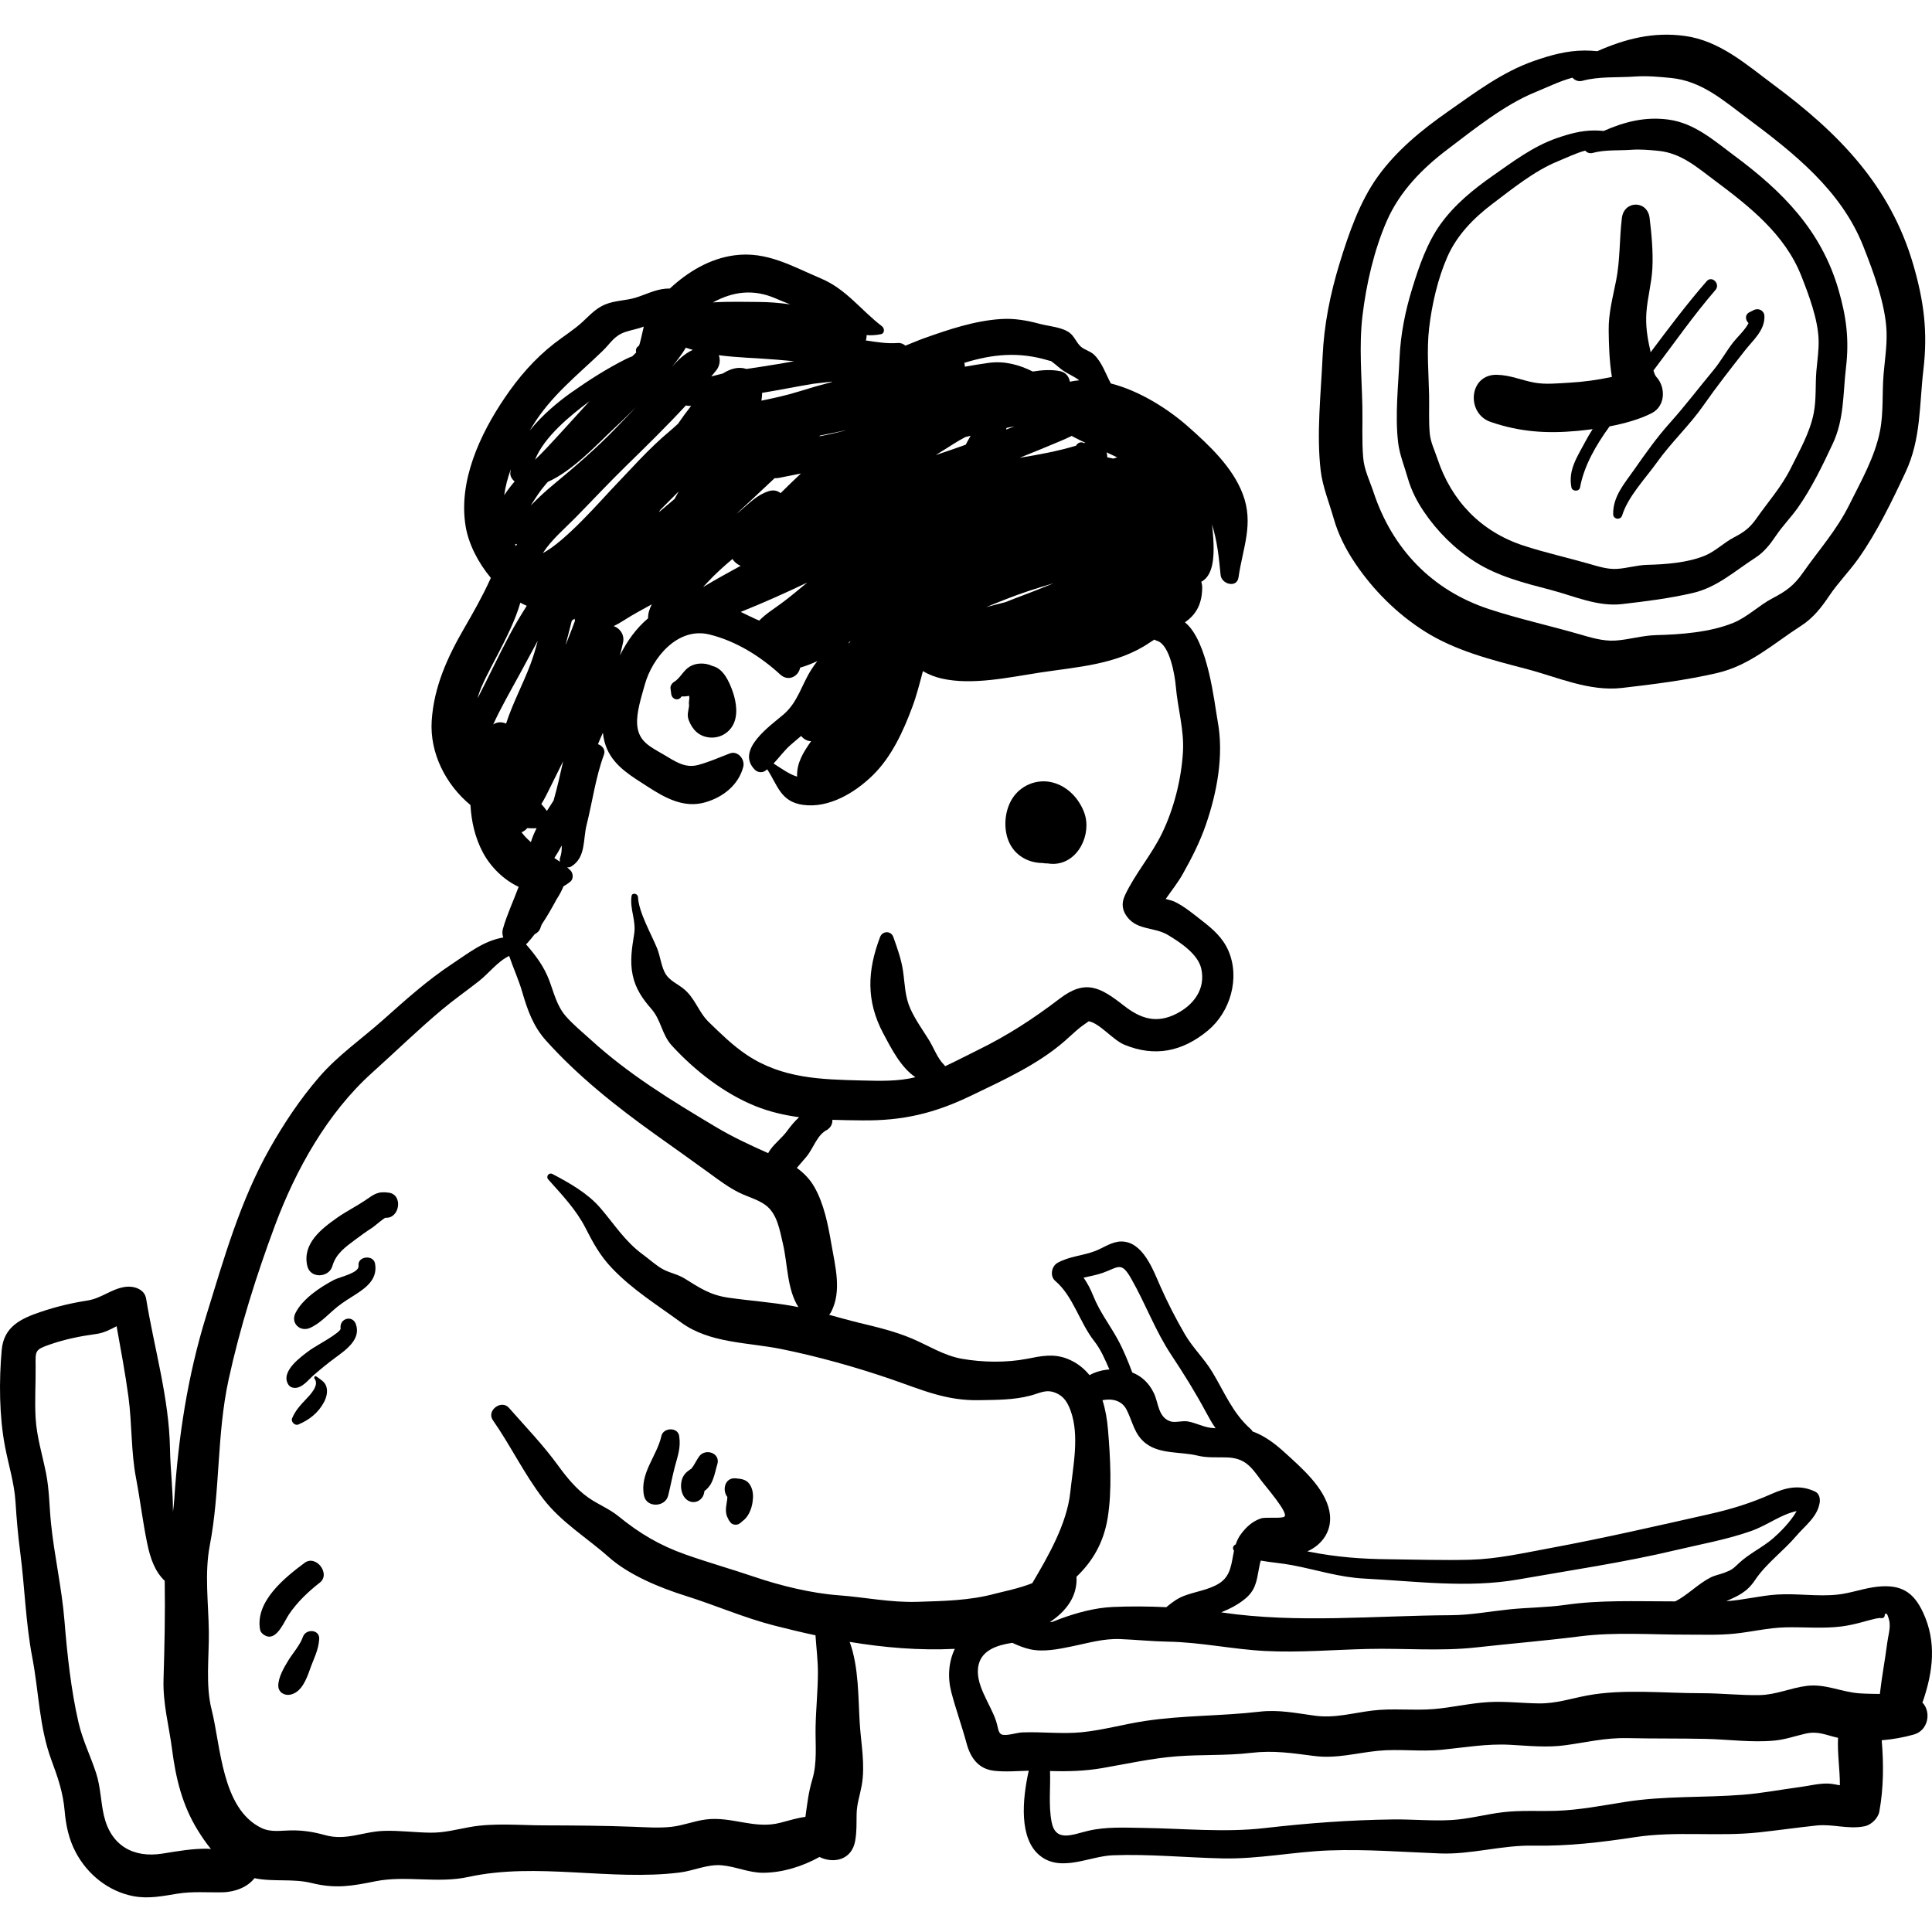 <?xml version="1.0" encoding="UTF-8"?> <!-- Generator: Adobe Illustrator 19.0.0, SVG Export Plug-In . SVG Version: 6.00 Build 0) --> <svg xmlns="http://www.w3.org/2000/svg" xmlns:xlink="http://www.w3.org/1999/xlink" id="Layer_1" x="0px" y="0px" viewBox="0 0 512.001 512.001" style="enable-background:new 0 0 512.001 512.001;" xml:space="preserve"> <g> <g> <path d="M194.168,183.251c-0.896-2.55-2.468-6.104-5.354-6.754c-2.164-1.027-4.923-0.882-6.756,0.689 c-1.133,0.971-2.158,2.798-3.379,3.497c-0.55,0.314-1.082,1.063-0.993,1.732c0.066,0.498,0.131,0.997,0.197,1.495 c0.185,1.412,1.831,1.989,2.701,0.731c0.02-0.03,0.041-0.059,0.061-0.089c0.663,0.04,1.316-0.006,2.014-0.136 c0.012,0.218,0.032,0.438,0.022,0.609c-0.023,0.37-0.067,0.737-0.104,1.106c-0.032,0.312,0.007,0.631,0.044,0.756 c-0.089,1.318-0.677,2.464-0.088,3.993c0.93,2.414,2.578,4.174,5.264,4.536c2.508,0.336,4.987-0.829,6.309-3.023 C195.7,189.745,195.154,186.06,194.168,183.251z"></path> </g> </g> <g> <g> <path d="M509.629,450.757c2.631-7.763,3.651-15.592,0.005-23.431c-2.531-5.437-5.836-7.489-12.068-6.836 c-3.634,0.381-7.065,1.737-10.693,2.111c-5.304,0.548-10.628-0.371-15.939-0.03c-4.51,0.289-8.909,1.469-13.414,1.756 c-0.012,0-0.025,0-0.036,0.001c3.038-1.382,5.441-2.322,7.624-5.597c2.902-4.355,7.513-7.677,10.944-11.707 c2.333-2.738,5.573-5.018,6.182-8.787c0.173-1.07-0.093-2.423-1.199-2.946c-3.977-1.883-7.537-1.166-11.463,0.579 c-5.601,2.49-10.654,4.054-16.669,5.41c-14.051,3.164-27.965,6.367-42.141,8.993c-7.066,1.309-13.969,2.882-21.185,3.076 c-7.159,0.193-14.314-0.062-21.473-0.129c-7.293-0.067-13.948-0.569-21.123-1.994c-0.179-0.036-0.361-0.054-0.541-0.087 c4.067-1.786,6.867-5.728,5.857-10.712c-1.253-6.181-7.349-11.404-11.792-15.463c-2.448-2.236-5.103-4.289-8.226-5.488 c-0.109-0.042-0.215-0.063-0.324-0.101c-0.121-0.241-0.287-0.466-0.508-0.66c-4.795-4.216-6.975-9.832-10.205-15.166 c-2.137-3.526-5.154-6.375-7.231-9.943c-2.406-4.132-4.61-8.429-6.537-12.793c-1.885-4.272-4.604-11.8-10.292-11.806 c-2.552-0.003-4.751,1.698-7.043,2.562c-3.3,1.242-6.714,1.346-9.859,3.084c-1.62,0.894-2.12,3.539-0.62,4.809 c4.719,3.993,6.435,10.985,10.287,15.9c1.827,2.33,2.897,4.934,4.056,7.56c-0.192,0.015-0.385,0.026-0.579,0.047 c-1.635,0.178-3.281,0.674-4.685,1.461c-1.516-1.866-3.455-3.393-5.943-4.36c-3.615-1.405-6.865-0.715-10.55,0.014 c-5.456,1.079-11.899,0.98-17.409-0.005c-4.698-0.84-8.782-3.488-13.116-5.328c-4.585-1.947-9.284-3.044-14.113-4.213 c-2.642-0.639-5.259-1.382-7.884-2.105c0.228-0.249,0.427-0.531,0.589-0.851c2.803-5.56,1.022-11.99,0.006-17.921 c-0.866-5.056-1.952-10.698-4.57-15.208c-1.177-2.03-2.761-3.631-4.583-4.945c0.841-0.994,1.704-1.959,2.558-2.982 c1.863-2.232,2.837-5.933,5.619-7.171c-0.007-0.016-0.014-0.033-0.021-0.049c0.86-0.537,1.34-1.546,1.263-2.542 c2.588,0.092,5.191,0.117,7.805,0.148c10.891,0.131,19.255-1.866,29.027-6.581c8.456-4.079,17.431-8.129,24.591-14.31 c1.34-1.155,2.606-2.397,3.97-3.524c0.86-0.709,2.594-1.845,2.538-1.854c2.85,0.474,6.456,4.97,9.404,6.195 c8.11,3.374,15.457,1.86,22.216-3.759c5.901-4.904,8.527-13.875,5.421-21.092c-1.473-3.424-4.051-5.708-6.95-7.949 c-2.344-1.813-4.688-3.817-7.374-5.106c-0.474-0.228-1.403-0.451-2.312-0.691c1.518-2.188,3.196-4.27,4.513-6.606 c2.345-4.158,4.575-8.547,6.134-13.067c2.956-8.575,4.808-18.419,3.132-27.43c-0.86-4.627-2.503-21.258-8.672-26.212 c2.636-1.881,4.487-4.388,4.569-9.076c0.011-0.623-0.09-1.171-0.236-1.686c3.258-1.68,3.346-6.871,3.233-10.136 c-0.063-1.81-0.198-3.483-0.435-5.076c1.437,4.287,1.883,9.045,2.315,13.42c0.242,2.461,4.328,3.558,4.745,0.643 c1.119-7.836,4.134-14.168,1.124-22.103c-2.698-7.112-8.891-12.914-14.464-17.845c-5.177-4.58-12.763-9.479-20.492-11.448 c-1.388-2.579-2.319-5.562-4.433-7.607c-0.997-0.965-2.542-1.296-3.507-2.142c-1.177-1.033-1.699-2.727-2.977-3.677 c-2.083-1.546-5.483-1.717-7.922-2.37c-3.421-0.913-6.716-1.51-10.277-1.281c-6.981,0.446-13.839,2.767-20.382,5.091 c-1.42,0.505-3.127,1.243-4.947,1.964c-0.534-0.474-1.22-0.764-2.033-0.701c-2.837,0.219-5.644-0.259-8.46-0.679 c0.16-0.45,0.223-0.935,0.205-1.412c1.207,0.085,2.455,0.028,3.784-0.244c1.09-0.224,0.99-1.573,0.277-2.119 c-5.639-4.317-9.441-9.823-16.172-12.657c-7.648-3.22-14.364-7.302-22.976-6.122c-6.54,0.897-12.272,4.362-17.059,8.8 c-0.38,0.01-0.755,0.004-1.142,0.038c-2.782,0.25-5.148,1.505-7.759,2.331c-2.732,0.865-5.645,0.757-8.296,1.876 c-2.409,1.018-3.991,2.79-5.865,4.528c-2.354,2.182-5.1,3.855-7.631,5.836c-5.212,4.077-9.388,8.93-13.09,14.396 c-6.541,9.656-12.334,22.121-10.315,34.073c0.764,4.526,3.228,9.489,6.664,13.599c-0.043,0.099-0.082,0.198-0.127,0.297 c-2.051,4.536-4.505,8.855-6.996,13.159c-4.411,7.62-7.974,15.498-8.544,24.412c-0.545,8.547,3.696,16.897,10.27,22.333 c0.245,4.36,1.202,8.63,3.291,12.56c2.041,3.84,5.515,7.271,9.479,9.112c-1.38,3.728-3.09,7.33-4.176,11.161 c-0.228,0.802-0.153,1.572,0.11,2.26c-5.18,0.883-9.095,4.054-13.467,6.94c-6.717,4.432-12.421,9.591-18.416,14.924 c-5.699,5.071-11.886,9.317-16.913,15.126c-5.035,5.818-9.359,12.313-13.135,19.004c-7.801,13.822-12.129,29.153-16.787,44.223 c-4.943,15.993-7.384,32.032-8.481,48.716c-0.073,1.105-0.2,2.193-0.346,3.278c0.026-5.55-0.684-11.176-0.785-16.719 c-0.247-13.488-4.171-26.52-6.322-39.758c-0.423-2.604-3.348-3.446-5.528-3.138c-3.724,0.526-6.283,3.034-10.004,3.614 c-4.233,0.66-8.31,1.63-12.382,3.006c-5.349,1.807-9.801,3.939-10.357,10.068c-0.741,8.162-0.672,17.549,0.867,25.613 c0.941,4.936,2.476,9.703,2.789,14.745c0.277,4.463,0.659,8.816,1.239,13.254c1.21,9.231,1.443,18.771,3.197,27.883 c1.769,9.184,1.807,18.406,5.093,27.276c1.675,4.52,3.062,8.507,3.481,13.335c0.338,3.895,1.095,7.555,2.943,11.043 c3.114,5.876,8.627,10.328,15.195,11.617c4.056,0.795,7.77-0.003,11.776-0.646c4.066-0.653,7.904-0.277,11.957-0.365 c3.445-0.075,6.69-1.461,8.447-3.737c4.991,1.044,10.108,0.033,15.181,1.291c6.288,1.558,10.639,0.783,16.857-0.471 c8.063-1.626,16.447,0.643,24.669-1.154c18.16-3.967,37.576,1.114,55.942-1.163c3.76-0.465,7.333-2.244,11.131-1.926 c3.765,0.315,7.218,2.014,11.081,1.985c5.113-0.037,10.318-1.669,14.868-4.181c3.68,1.805,8.533,0.874,9.455-4.246 c0.451-2.511,0.338-4.663,0.387-7.169c0.052-2.68,0.867-4.877,1.341-7.505c0.991-5.503-0.177-11.064-0.517-16.568 c-0.416-6.712-0.219-14.808-2.661-21.516c9.187,1.526,18.463,2.306,27.862,1.845c-1.677,3.445-1.942,7.624-0.925,11.493 c1.2,4.56,2.821,9.043,4.056,13.605c1.039,3.84,3.166,6.754,7.309,7.217c2.943,0.329,6.075,0.069,9.147-0.025 c-1.728,7.766-2.602,18.052,2.98,22.524c5.598,4.487,13.105,0.132,19.252-0.106c9.698-0.377,19.482,0.625,29.176,0.826 c9.563,0.199,18.785-1.771,28.302-2.116c9.817-0.356,19.503,0.429,29.29,0.802c8.31,0.317,16.349-2.23,24.688-2.069 c9.124,0.176,18.011-0.873,27.03-2.255c10.92-1.672,21.909-0.073,32.842-1.263c5.07-0.552,10.121-1.275,15.191-1.816 c4.398-0.468,8.323,1.088,12.778,0.197c1.74-0.349,3.566-2.129,3.889-3.89c1.142-6.226,1.16-12.599,0.633-18.898 c2.914-0.242,5.798-0.752,8.518-1.52c3.849-1.087,4.678-5.995,2.25-8.498C509.503,451.024,509.58,450.902,509.629,450.757z M361.547,418.341c13.575,0.688,27.372,2.592,40.868,0.22c13.907-2.444,27.961-4.496,41.704-7.764 c6.621-1.573,13.536-2.788,19.961-5.065c4.386-1.555,7.761-4.351,12.053-5.283c-1.536,2.779-4.513,5.725-6.174,7.169 c-2.886,2.506-6.377,4.049-9.158,6.67c-1.534,1.446-1.786,1.727-3.769,2.484c-1.259,0.481-2.524,0.674-3.753,1.302 c-3.304,1.687-6.033,4.638-9.315,6.315c-0.399-0.002-0.802-0.011-1.201-0.01c-9.307,0.011-18.647-0.401-27.876,0.926 c-5.035,0.724-10,0.686-15.034,1.213c-5.154,0.539-10.167,1.503-15.367,1.53c-20.085,0.105-40.688,2.211-60.595-0.715 c-0.053-0.007-0.108-0.014-0.161-0.021c-0.012-0.017-0.025-0.036-0.036-0.052c2.303-0.928,4.465-2.063,6.275-3.561 c2.733-2.262,3.04-4.584,3.636-7.853c0.173-0.945,0.308-1.681,0.519-2.268c2.717,0.497,5.513,0.674,8.455,1.236 C348.976,416.035,354.998,418.01,361.547,418.341z M289.725,343.42c-0.72-1.789-1.539-3.372-2.564-4.821 c1.72-0.411,3.485-0.703,5.129-1.295c4.19-1.51,4.849-3.076,7.504,1.575c3.765,6.592,6.367,13.791,10.596,20.169 c3.393,5.118,6.343,9.863,9.252,15.267c0.777,1.443,1.579,2.891,2.502,4.188c-0.438-0.027-0.877-0.063-1.321-0.121 c-2.151-0.282-3.959-1.342-6.098-1.697c-1.404-0.232-3.338,0.407-4.569-0.014c-3.262-1.111-3.091-4.776-4.357-7.451 c-1.299-2.742-3.304-4.533-5.735-5.494c-1.121-2.996-2.378-6.063-3.827-8.715C294.047,350.996,291.473,347.765,289.725,343.42z M293.514,402.453c1.242-7.37,0.735-16.298,0.099-23.754c-0.216-2.536-0.659-5.158-1.443-7.635 c2.564-0.495,5.123,0.054,6.385,2.522c1.651,3.223,2,6.508,5.059,8.901c3.776,2.952,9.356,2.181,13.774,3.273 c2.538,0.627,5.069,0.393,7.64,0.469c4.769,0.139,6.439,2.319,9.05,5.917c1.19,1.64,7.511,8.824,6.31,9.771 c-0.757,0.596-4.899,0.052-6.21,0.479c-2.257,0.733-3.962,2.329-5.344,4.2c-0.63,0.851-1.048,1.763-1.356,2.699 c-0.673,0.211-0.981,1.103-0.444,1.648c-0.722,3.306-0.742,6.682-3.973,8.694c-2.842,1.769-6.369,2.138-9.415,3.34 c-1.725,0.68-3.164,1.775-4.558,2.944c-4.761-0.23-9.525-0.255-14.104-0.059c-4.816,0.207-9.584,1.52-14.095,3.173 c-0.701,0.257-1.377,0.528-2.042,0.794c-0.208,0.017-0.417,0.04-0.625,0.052c4.339-2.899,7.348-6.826,7.064-12.025 C289.48,413.843,292.418,408.951,293.514,402.453z M296.088,121.208c-0.351,0.106-0.704,0.209-1.054,0.325 c-0.515-0.136-1.045-0.236-1.581-0.32c0-0.447-0.073-0.898-0.203-1.333C294.204,120.311,295.15,120.751,296.088,121.208z M287.602,117.325c-0.109,0.037-0.216,0.074-0.325,0.11c-0.799-0.51-1.693-0.075-2.124,0.679 c-4.874,1.467-9.792,2.37-14.871,3.191c-0.027,0.004-0.053,0.011-0.08,0.015c3.552-1.422,7.1-2.865,10.613-4.353 c0.959-0.406,2.079-0.882,3.206-1.447c0.161,0.09,0.32,0.189,0.481,0.273C285.522,116.333,286.559,116.837,287.602,117.325z M272.492,156.652c2.02-0.665,4.051-1.289,6.087-1.897c0.019-0.005,0.037-0.01,0.057-0.014c0.176-0.043,0.345-0.098,0.521-0.142 c-2.803,1.111-5.476,2.22-7.897,3.114c-1.603,0.592-3.195,1.218-4.784,1.854c-1.714,0.448-3.431,0.881-5.144,1.332 C265.017,159.398,268.705,157.899,272.492,156.652z M266.626,113.837c0.04-0.147,0.08-0.293,0.115-0.442 c0.689-0.13,1.378-0.283,2.067-0.4C268.078,113.279,267.353,113.555,266.626,113.837z M277.796,95.504 c0.367,0.11,0.586,0.156,0.719,0.169c0.115,0.093,0.254,0.2,0.451,0.343c1.001,0.724,1.836,1.573,2.868,2.257 c1.388,0.92,2.877,1.511,4.176,2.512c-0.839,0.066-1.665,0.194-2.482,0.366c-0.215-1.293-1.056-2.453-2.496-2.764 c-2.322-0.502-4.818-0.336-7.332,0.073c-3.582-1.78-7.421-2.852-11.584-2.307c-2.15,0.281-4.281,0.659-6.417,1.024 c0-0.344-0.058-0.686-0.143-1.019C263.144,93.809,270.054,93.178,277.796,95.504z M250.316,119.142 c1.368-0.818,3.427-2.265,5.541-3.328c0.456-0.109,0.913-0.218,1.369-0.327c-0.501,0.893-0.997,1.737-1.297,2.365 c-2.623,0.947-5.271,1.862-7.949,2.742C248.753,120.101,249.529,119.613,250.316,119.142z M224.976,170.197 c0.152-0.106,0.307-0.209,0.458-0.315c-0.167,0.211-0.34,0.427-0.51,0.642C224.942,170.415,224.96,170.306,224.976,170.197z M220.539,101.125c-0.072,0.048-0.142,0.1-0.215,0.15c-2.866,0.745-5.716,1.568-8.58,2.465c-3.344,1.048-6.625,1.748-9.958,2.439 c0.115-0.71,0.181-1.401,0.183-2.064c4.539-0.75,9.045-1.667,13.584-2.416C217.177,101.492,218.851,101.31,220.539,101.125z M223.997,114.048c-0.02,0.017-0.04,0.036-0.059,0.053c-1.691,0.427-3.384,0.837-5.088,1.192c-0.58,0.121-1.161,0.228-1.743,0.33 c0.072-0.067,0.145-0.134,0.218-0.2C219.557,114.99,221.782,114.522,223.997,114.048z M213.921,154.391 c-2.25,1.853-4.468,3.744-6.809,5.469c-2.103,1.55-4.168,2.819-5.907,4.6c-0.319-0.13-0.639-0.262-0.96-0.408 c-1.341-0.609-2.646-1.259-3.943-1.889C202.268,159.779,208.121,157.153,213.921,154.391z M196.111,135.43 c-0.31,0.261-0.635,0.508-0.956,0.758c3.394-3.143,6.769-6.302,10.135-9.472c0.364,0.025,0.743,0.002,1.137-0.074 c1.947-0.378,3.883-0.768,5.822-1.153c-1.816,1.709-3.619,3.434-5.384,5.202c-0.78-0.648-1.853-0.935-3.118-0.533 C200.524,131.183,198.642,133.329,196.111,135.43z M205.582,79.101c1.263,0.55,2.541,1.06,3.821,1.556 c-2.809-0.397-5.645-0.628-8.502-0.637c-3.352-0.01-7.648-0.15-11.96,0.12c-0.001,0-0.001-0.001-0.003-0.001 C194.17,77.313,199.535,76.468,205.582,79.101z M189.802,98.172c0.955-1.191,1.158-2.768,0.689-4.041 c4.967,0.663,10.024,0.745,15.206,1.173c1.587,0.131,3.16,0.277,4.729,0.419c-1.205,0.209-2.409,0.423-3.613,0.654 c-2.992,0.489-5.986,0.961-8.987,1.404c-2.113-0.711-4.265-0.063-6.266,1.202c-1.025,0.257-2.048,0.526-3.072,0.782 C188.925,99.235,189.373,98.709,189.802,98.172z M187.494,154.326c2.052-2.228,4.301-4.234,6.602-6.177 c0.527,0.785,1.299,1.431,2.176,1.805c-1.505,0.836-3.016,1.667-4.536,2.498c-1.866,1.022-3.649,2.095-5.426,3.138 C186.705,155.169,187.103,154.75,187.494,154.326z M187.928,168.129c7.076,1.713,13.636,5.832,18.832,10.615 c2.208,2.032,4.899,0.421,5.279-1.806c1.551-0.451,3.07-1.038,4.555-1.737c-0.538,0.711-1.067,1.437-1.562,2.213 c-2.631,4.116-3.578,8.654-7.419,11.951c-3.41,2.928-12.806,9.369-7.557,14.636c0.654,0.657,1.831,0.858,2.635,0.339 c0.218-0.141,0.422-0.304,0.628-0.463c2.752,4.182,3.514,8.559,9.414,9.411c6.899,0.997,13.871-3.215,18.621-7.889 c4.939-4.862,8.035-11.635,10.421-18.049c1.155-3.102,1.96-6.308,2.809-9.503c1.554,0.95,3.368,1.603,4.926,1.96 c8.162,1.879,17.979-0.338,26.134-1.577c10.004-1.52,20.458-2.088,29.034-7.938c0.411-0.281,0.825-0.545,1.241-0.799 c0.212,0.135,0.44,0.251,0.701,0.327c3.427,0.998,4.748,9.279,4.989,12.109c0.492,5.766,2.23,11.494,1.892,17.29 c-0.423,7.248-2.376,15.032-5.532,21.563c-2.814,5.822-7.145,10.721-9.85,16.498c-1.016,2.171-0.725,4.092,0.763,5.917 c2.72,3.337,7.109,2.479,10.627,4.58c3.205,1.915,7.959,5.029,8.835,8.915c1.215,5.387-2.004,9.614-6.527,11.932 c-5.3,2.716-9.502,1.38-14.012-2.15c-6.188-4.844-10.122-7.048-16.936-1.852c-7.008,5.344-13.798,9.771-21.791,13.683 c-2.809,1.374-5.683,2.899-8.611,4.251c-0.082-0.115-0.152-0.24-0.254-0.339c-1.807-1.771-2.764-4.59-4.099-6.717 c-1.661-2.646-3.565-5.314-4.851-8.168c-1.472-3.265-1.443-6.524-1.946-9.98c-0.45-3.097-1.518-6.061-2.559-9.003 c-0.625-1.765-2.896-1.711-3.541,0c-3.374,8.939-3.732,16.874,0.872,25.551c2.083,3.925,4.689,9.034,8.516,11.571 c-4.636,1.148-9.473,0.982-14.213,0.866c-10.879-0.268-21.105-0.519-30.471-6.773c-3.682-2.458-6.905-5.619-10.074-8.696 c-2.863-2.782-3.604-6.458-6.9-9.001c-1.457-1.124-3.409-2.014-4.459-3.604c-1.21-1.833-1.489-4.821-2.322-6.886 c-1.511-3.751-4.907-9.586-5.096-13.67c-0.042-0.921-1.567-1.25-1.708-0.231c-0.49,3.539,1.267,6.438,0.695,10.047 c-0.574,3.628-1.176,7.177-0.388,10.895c0.763,3.609,2.581,6.235,4.959,8.962c2.639,3.028,2.703,6.748,5.443,9.737 c6.041,6.584,13.816,12.659,22.118,16.004c3.797,1.53,7.667,2.418,11.589,2.946c-1.248,1.119-2.338,2.49-3.211,3.685 c-1.321,1.808-3.143,3.122-4.443,4.951c-0.211,0.298-0.392,0.595-0.55,0.894c-4.771-2.125-9.448-4.298-13.974-7.002 c-11.683-6.981-22.944-13.843-33.06-23.07c-2.207-2.012-4.649-3.988-6.609-6.24c-2.392-2.75-3.129-6.186-4.391-9.508 c-1.427-3.759-3.659-6.677-6.142-9.526c0.117-0.101,0.236-0.197,0.346-0.319c0.688-0.759,1.326-1.547,1.944-2.348 c0.717-0.349,1.315-0.946,1.544-1.711c0.092-0.308,0.219-0.592,0.331-0.887c1.431-2.135,2.708-4.369,3.93-6.646 c0.703-1.086,1.346-2.216,1.832-3.457c0.62-0.35,1.232-0.756,1.828-1.238c0.886-0.716,0.756-2.271,0-3.007 c-0.283-0.276-0.571-0.538-0.863-0.79c0.401,0.043,0.81-0.032,1.173-0.263c3.833-2.443,2.999-7.003,3.995-10.978 c1.552-6.202,2.385-12.625,4.602-18.632c0.476-1.29-0.461-2.383-1.594-2.761c0.418-1.025,0.855-2.038,1.312-3.035 c0.153,1.502,0.502,2.983,1.145,4.419c2.088,4.662,6.617,7.215,10.731,9.878c4.634,3.001,9.62,5.779,15.276,4.135 c4.682-1.361,8.763-4.549,10.04-9.382c0.519-1.97-1.425-4.386-3.566-3.566c-2.707,1.036-5.655,2.341-8.423,3.066 c-3.551,0.931-6.141-1.028-9.16-2.792c-3.494-2.043-6.581-3.396-6.955-7.798c-0.278-3.28,1.126-7.473,1.996-10.651 C172.827,174.325,179.599,166.113,187.928,168.129z M214.956,196.413c-2.115,3.04-3.827,5.737-3.721,9.398 c-2.017-0.601-3.92-1.995-6.237-3.468c1.493-1.575,2.823-3.425,4.407-4.829c0.964-0.852,1.948-1.656,2.904-2.476 C212.982,195.861,213.943,196.429,214.956,196.413z M138.211,220.566c0.578-0.242,1.107-0.602,1.514-1.103 c0.823,0.051,1.65,0.068,2.484,0.028c-0.623,1.211-1.153,2.438-1.514,3.677C139.803,222.415,138.967,221.565,138.211,220.566z M144.654,128.301c0.179-0.207,0.365-0.407,0.547-0.611c6.364-2.793,13.042-9.918,16.283-12.98 c2.421-2.284,4.803-4.528,7.112-6.835c-1.76,1.838-3.539,3.665-5.322,5.515c-5.2,5.393-10.784,10.208-16.55,14.982 c-2.11,1.746-4.007,3.483-5.908,5.438c-0.051,0.052-0.108,0.103-0.16,0.155C141.881,132.03,143.111,130.078,144.654,128.301z M141.792,121.846c2.386-6.124,9.646-11.934,14.022-15.211c0.127-0.095,0.257-0.195,0.385-0.292 c-3.767,4.125-7.508,8.299-11.37,12.43C143.988,119.672,142.937,120.707,141.792,121.846z M148.434,228.4 c-0.503-0.359-1.01-0.696-1.52-1.025c0.712-1.071,1.358-2.186,1.952-3.328c0.019,1.096-0.035,2.177-0.422,3.221 C148.296,227.663,148.316,228.049,148.434,228.4z M146.701,212.153c-0.565,0.899-1.168,1.819-1.771,2.753 c-0.461-0.649-0.949-1.262-1.472-1.822c0.972-1.556,1.744-3.223,2.569-4.863c1.083-2.152,2.139-4.328,3.216-6.491 C148.481,205.141,147.694,208.685,146.701,212.153z M149.917,170.839c0.558-2.113,1.079-4.236,1.615-6.356 c0.241-0.172,0.482-0.348,0.721-0.524c0.025,0.197,0.066,0.386,0.121,0.573c-0.526,1.417-1.04,2.82-1.587,4.143 c-0.267,0.648-0.508,1.32-0.763,1.979C149.988,170.716,149.951,170.777,149.917,170.839z M162.629,165.924 c0.85-0.4,1.696-0.882,2.553-1.431c2.453-1.572,5.007-2.952,7.555-4.34c-0.636,1.22-1.019,2.466-0.992,3.707 c-3.128,2.627-5.608,6.078-7.456,9.845c0.301-1.145,0.584-2.299,0.832-3.469C165.551,168.225,164.278,166.462,162.629,165.924z M174.599,135.757c0.134-0.218,0.268-0.435,0.403-0.653c1.565-1.592,3.197-3.21,4.852-4.863c-0.369,0.668-0.732,1.335-1.091,1.995 C177.371,133.403,175.983,134.578,174.599,135.757z M181.756,92.145c0.611,0.21,1.222,0.407,1.834,0.584 c-2.132,0.962-3.93,2.664-5.521,4.486C179.385,95.603,180.693,93.928,181.756,92.145z M181.768,107.441 c0.349,0.096,0.73,0.153,1.168,0.124c0.078-0.005,0.156-0.02,0.235-0.026c-1.212,1.56-2.386,3.142-3.49,4.761 c-0.729,0.674-1.457,1.336-2.197,1.953c-5.656,4.719-10.541,10.355-15.641,15.651c-2.219,2.304-12.007,13.603-17.988,16.679 c2.309-3.583,5.662-6.364,8.736-9.493c4.476-4.558,8.826-9.225,13.398-13.688C171.303,118.212,176.685,112.939,181.768,107.441z M141.036,113.03c5.046-8.234,11.878-13.474,18.678-20.041c2.108-2.036,3.015-3.994,5.973-5.003c1.626-0.555,3.3-0.794,4.92-1.438 c-0.498,2.113-1.077,4.976-1.332,5.122c-0.701,0.401-0.868,1.119-0.67,1.74c-0.353,0.343-0.71,0.681-1.059,1.027 c-0.526,0.189-1.07,0.412-1.67,0.712c-4.987,2.5-9.719,5.528-14.281,8.727c-3.593,2.521-7.894,6.088-11.194,10.209 C140.613,113.73,140.824,113.375,141.036,113.03z M137.033,144.134c-0.103,0.184-0.183,0.383-0.281,0.57 c-0.1-0.14-0.189-0.284-0.286-0.425C136.653,144.238,136.842,144.19,137.033,144.134z M135.382,124.325 c-0.052,0.325-0.114,0.651-0.142,0.978c-0.078,0.894,0.463,1.742,1.143,2.283c-1.006,1.186-1.948,2.412-2.757,3.655 C133.933,128.915,134.555,126.592,135.382,124.325z M126.576,185.051c0.064-0.239,0.121-0.48,0.189-0.716 c1.584-5.493,8.569-15.657,11.132-24.615c0.558,0.304,1.126,0.574,1.698,0.824c-0.005,0.012-0.012,0.023-0.019,0.036 c-1.586,2.503-3.108,5.023-4.529,7.691C132.143,173.721,129.461,179.469,126.576,185.051z M134.115,191.761 c-1.13-0.503-2.43-0.48-3.409,0.242c0.485-1.048,0.966-2.096,1.489-3.119c2.425-4.742,5.102-9.343,7.596-14.049 c0.894-1.687,1.793-3.357,2.711-5.014c-0.549,2.096-1.158,4.176-1.921,6.21C138.577,181.369,135.875,186.343,134.115,191.761z M55.079,489.938c-4.088-0.073-7.988,0.641-12.001,1.283c-7.727,1.236-13.697-2.096-15.54-10.078 c-0.87-3.765-0.853-7.508-2.063-11.241c-1.455-4.49-3.556-8.658-4.635-13.284c-2.017-8.654-3.041-18.287-3.756-27.117 c-0.701-8.664-2.701-17.231-3.575-25.889c-0.449-4.464-0.433-8.809-1.312-13.228c-0.975-4.898-2.471-9.605-2.761-14.623 c-0.265-4.576,0.057-9.221,0.006-13.806c-0.043-3.995-0.202-4.263,3.763-5.645c4.095-1.427,8.069-2.214,12.333-2.797 c2.02-0.276,3.698-1.182,5.367-2.053c1.101,6.237,2.297,12.455,3.139,18.741c0.956,7.138,0.66,14.474,2.007,21.528 c1.105,5.784,1.786,11.667,2.985,17.408c0.776,3.716,1.948,7.254,4.615,9.795c0.142,8.693-0.053,17.417-0.313,26.105 c-0.197,6.55,1.459,12.301,2.284,18.727c0.971,7.556,2.706,14.633,6.733,21.184c1.075,1.749,2.246,3.467,3.549,5.066 C55.533,489.972,55.239,489.941,55.079,489.938z M243.141,424.502c-7.16,0.23-13.865-1.215-20.964-1.739 c-7.145-0.528-15.338-2.534-22.11-4.831c-6.092-2.067-12.343-3.832-18.387-5.965c-6.925-2.445-12.195-5.604-17.775-10.14 c-2.482-2.019-5.451-3.15-8.043-4.983c-3.14-2.219-5.678-5.323-7.926-8.414c-4.041-5.558-8.555-10.212-13.072-15.348 c-2.005-2.28-6.017,0.746-4.25,3.279c4.716,6.758,8.314,14.307,13.34,20.839c4.845,6.294,11.544,10.26,17.378,15.453 c5.326,4.741,13.529,8.118,20.296,10.239c7.906,2.48,15.424,5.801,23.458,7.87c3.665,0.944,7.341,1.822,11.027,2.613 c0.23,3.373,0.66,6.736,0.641,10.13c-0.027,4.719-0.522,9.426-0.613,14.143c-0.092,4.715,0.49,9.415-0.884,13.985 c-1.04,3.458-1.336,6.524-1.813,9.86c-2.059,0.259-4.199,0.912-6.656,1.56c-6.827,1.801-12.849-1.751-19.721-0.873 c-3.123,0.398-5.993,1.599-9.127,1.948c-3.295,0.366-6.711,0.116-10.011-0.011c-7.972-0.306-15.922-0.353-23.899-0.375 c-6.465-0.019-13.263-0.698-19.651,0.471c-3.525,0.644-6.636,1.497-10.247,1.467c-4.096-0.035-8.209-0.607-12.304-0.481 c-5.688,0.176-10.035,2.693-15.697,1.124c-3.056-0.847-5.813-1.291-9.014-1.252c-2.675,0.033-5.327,0.58-7.855-0.648 c-10.544-5.122-10.741-21.772-13.185-31.364c-1.641-6.443-0.649-14.043-0.733-20.657c-0.095-7.462-1.168-15.469,0.244-22.808 c2.787-14.487,1.829-29.375,4.98-43.916c2.978-13.743,7.388-27.734,12.297-40.91c5.507-14.778,13.912-29.848,25.744-40.476 c6.161-5.534,12.171-11.403,18.512-16.715c3.163-2.649,6.523-5.002,9.764-7.542c2.68-2.101,4.956-5.212,8.051-6.703 c1.061,3.155,2.484,6.219,3.431,9.461c1.425,4.878,2.91,9.161,6.359,12.998c8.511,9.467,18.581,17.441,28.898,24.824 c4.862,3.479,9.75,6.919,14.581,10.443c2.507,1.828,4.914,3.636,7.703,5.014c2.224,1.1,4.94,1.798,6.947,3.273 c3.117,2.289,3.769,6.623,4.616,10.211c1.284,5.436,1.074,12.094,4.122,16.858c-0.49-0.1-0.98-0.203-1.472-0.292 c-5.64-1.018-11.387-1.404-17.06-2.216c-4.905-0.703-7.603-2.59-11.619-5.077c-1.827-1.133-3.748-1.432-5.583-2.371 c-1.761-0.902-3.786-2.743-5.395-3.921c-4.918-3.597-7.565-8.011-11.437-12.494c-3.317-3.838-8.195-6.596-12.625-8.92 c-0.933-0.49-1.811,0.659-1.112,1.442c3.582,4.01,7.41,8.022,9.865,12.844c2.059,4.042,3.912,7.424,7.077,10.726 c5.524,5.763,11.92,9.68,18.265,14.33c7.558,5.541,17.669,5.257,26.489,7.034c9.599,1.933,19.943,4.83,29.194,8.015 c8.122,2.797,14.494,5.724,23.295,5.551c4.623-0.092,9.201-0.028,13.693-1.237c2.497-0.672,4.068-1.725,6.574-0.71 c2.211,0.897,3.207,2.591,3.996,4.768c2.386,6.576,0.621,14.776-0.098,21.557c-0.884,8.344-5.821,16.931-10.074,24.111 c-3.421,1.395-7.981,2.287-9.79,2.778C256.965,424.182,250.147,424.277,243.141,424.502z M484.281,472.659 c-2.437-0.031-4.842,0.607-7.241,0.925c-5.054,0.668-10.126,1.654-15.202,2.049c-10.425,0.811-20.682,0.25-31.065,1.884 c-5.989,0.942-12.226,2.168-18.289,2.366c-4.762,0.155-9.469-0.186-14.223,0.38c-4.534,0.541-8.999,1.798-13.561,2.066 c-5.165,0.303-10.361-0.221-15.531-0.156c-11.596,0.145-22.633,0.986-34.115,2.299c-10.57,1.21-21.497,0.091-32.103-0.053 c-4.882-0.066-9.75-0.355-14.537,0.756c-4.169,0.967-8.704,3.202-9.745-2.418c-0.823-4.439-0.242-8.95-0.402-13.422 c4.628,0.147,9.194,0.026,13.792-0.763c6.621-1.137,13.149-2.623,19.868-3.134c6.542-0.497,13.108-0.142,19.634-0.913 c5.944-0.703,10.819,0.072,16.699,0.826c5.943,0.763,11.093-0.788,16.939-1.37c5.592-0.558,11.221,0.286,16.83-0.27 c6.127-0.606,12.01-1.664,18.198-1.323c4.886,0.267,9.738,0.787,14.614,0.117c5.711-0.783,10.592-2.015,16.45-1.883 c6.915,0.156,13.834,0.051,20.748,0.202c6.067,0.131,12.157,1.023,18.221,0.446c2.891-0.275,5.416-1.196,8.21-1.833 c3.391-0.774,5.43,0.408,8.635,1.102c-0.209,4.189,0.5,8.395,0.486,12.585C486.485,472.923,485.377,472.673,484.281,472.659z M500.127,435.442c-0.576,4.511-1.438,8.972-1.946,13.478c-1.746-0.03-3.514-0.041-5.349-0.163 c-4.815-0.32-9.079-2.592-14.008-1.981c-4.317,0.534-8.095,2.364-12.524,2.445c-5.124,0.095-10.24-0.511-15.367-0.5 c-9.76,0.021-20.658-1.199-30.271,0.597c-4.45,0.831-8.262,2.16-12.86,2.106c-4.408-0.051-8.81-0.594-13.221-0.354 c-4.926,0.27-9.748,1.45-14.658,1.855c-5.401,0.446-10.825-0.267-16.214,0.392c-5.253,0.644-9.952,2.08-15.299,1.356 c-5.002-0.678-9.56-1.647-14.631-1.056c-10.095,1.176-20.256,0.941-30.325,2.46c-5.615,0.847-11.185,2.435-16.83,2.991 c-5.242,0.516-10.518-0.177-15.768,0.041c-1.361,0.057-4.25,1.03-5.413,0.537c-0.964-0.411-0.9-1.808-1.495-3.608 c-1.529-4.62-5.805-9.875-4.6-14.883c0.909-3.781,4.729-5.165,8.923-5.787c1.515,0.704,3.056,1.342,4.679,1.704 c3.577,0.799,7.567-0.037,11.091-0.756c4.361-0.889,8.345-2.121,12.851-1.942c4.218,0.167,8.39,0.613,12.616,0.683 c8.706,0.145,17.128,2.035,25.791,2.475c9.071,0.463,18.139-0.333,27.205-0.544c9.51-0.223,19.243,0.651,28.701-0.403 c9.203-1.025,18.374-1.775,27.561-2.944c9.216-1.173,18.905-0.424,28.193-0.444c4.218-0.009,8.473,0.174,12.673-0.255 c4.512-0.461,8.908-1.555,13.458-1.674c4.983-0.13,9.958,0.388,14.923-0.241c1.905-0.241,3.714-0.673,5.563-1.163 c0.834-0.22,1.657-0.474,2.497-0.67c0.667-0.192,1.343-0.329,2.032-0.412c0.985,0.205,1.446-0.151,1.387-1.069 c0.254,0.005,0.395-0.028,0.472-0.08c0.009,0.007,0.012,0.014,0.022,0.022c0.302,0.291,0.693,1.755,0.751,2.178 C500.994,431.669,500.371,433.525,500.127,435.442z"></path> </g> </g> <g> <g> <path d="M507.05,70.177c-6.108-21.024-19.811-34.923-36.99-47.682c-7.294-5.417-14.289-11.722-23.643-12.983 c-8.397-1.133-15.798,0.828-23.114,4.052c-1.117-0.108-2.241-0.177-3.369-0.172c-4.714,0.019-9.002,1.215-13.42,2.758 c-8.423,2.943-15.511,8.319-22.776,13.401c-6.987,4.888-13.687,10.356-18.683,17.342c-4.767,6.669-7.629,15.025-10.02,22.798 c-2.508,8.16-4.153,16.317-4.534,24.856c-0.437,9.78-1.657,20.468-0.5,30.202c0.505,4.23,2.271,8.542,3.438,12.646 c1.213,4.265,3.233,8.239,5.713,11.909c4.793,7.093,10.976,13.263,18.197,17.883c8.23,5.268,17.797,7.641,27.138,10.085 c8.289,2.169,16.631,6.049,25.392,5.038c8.471-0.978,16.803-2.021,25.139-3.942c8.731-2.011,14.923-7.785,22.314-12.539 c3.158-2.032,5.332-4.798,7.408-7.891c2.37-3.528,5.327-6.487,7.777-9.947c4.871-6.872,8.943-15.291,12.507-22.925 c4.094-8.767,3.597-17.713,4.7-27.076C510.909,87.934,509.863,79.863,507.05,70.177z M499.177,99.115 c-0.433,5.028,0.02,10.122-0.955,15.092c-1.359,6.92-5.023,13.293-8.141,19.567c-3.385,6.809-8.006,11.89-12.302,18.019 c-2.397,3.42-4.471,4.888-8.04,6.751c-3.581,1.87-6.632,4.972-10.365,6.505c-6.124,2.515-13.938,3.103-20.466,3.264 c-3.707,0.092-7.192,1.211-10.84,1.443c-3.337,0.213-6.675-0.865-9.84-1.772c-7.817-2.244-15.845-4.017-23.567-6.548 c-15.231-4.993-25.7-16.031-30.665-31.012c-1.023-3.086-2.443-5.808-2.73-9.075c-0.391-4.448-0.134-9.059-0.225-13.526 c-0.161-7.999-0.916-16.094,0.022-24.067c0.978-8.325,3.08-17.51,6.455-25.211c3.432-7.836,9.416-13.921,16.167-19.025 c7.025-5.312,14.945-11.728,23.133-15.074c3.207-1.31,6.519-2.957,9.899-3.865c0.62,0.709,1.568,1.122,2.656,0.825 c4.412-1.207,9.363-0.798,13.944-1.128c3.101-0.224,6.437,0.08,9.525,0.385c8.068,0.795,13.761,5.859,20.032,10.543 c12.396,9.258,25.067,19.197,30.928,34.083c2.664,6.766,5.923,15.426,6.157,22.724C500.078,91.727,499.496,95.423,499.177,99.115z "></path> </g> </g> <g> <g> <path d="M487.22,76.769c-4.538-15.622-14.719-25.948-27.486-35.43c-5.42-4.026-10.617-8.71-17.567-9.646 c-6.24-0.842-11.739,0.615-17.175,3.01c-0.831-0.08-1.665-0.13-2.503-0.127c-3.502,0.014-6.689,0.903-9.972,2.049 c-6.26,2.187-11.525,6.182-16.924,9.958c-5.191,3.631-10.171,7.695-13.883,12.886c-3.542,4.955-5.669,11.164-7.446,16.94 c-1.864,6.062-3.086,12.124-3.37,18.469c-0.323,7.267-1.231,15.208-0.371,22.442c0.376,3.143,1.687,6.346,2.555,9.395 c0.902,3.169,2.402,6.123,4.245,8.849c3.562,5.271,8.157,9.855,13.521,13.288c6.116,3.915,13.223,5.678,20.166,7.495 c6.158,1.612,12.357,4.495,18.867,3.743c6.294-0.726,12.486-1.502,18.68-2.929c6.487-1.494,11.09-5.784,16.58-9.317 c2.345-1.51,3.962-3.565,5.504-5.864c1.761-2.621,3.958-4.82,5.78-7.391c3.619-5.106,6.644-11.362,9.294-17.034 c3.041-6.515,2.673-13.161,3.49-20.119C490.087,89.963,489.31,83.966,487.22,76.769z M481.365,98.27 c-0.32,3.737,0.016,7.521-0.709,11.215c-1.008,5.143-3.733,9.878-6.049,14.539c-2.516,5.06-5.949,8.835-9.142,13.389 c-1.781,2.541-3.323,3.631-5.974,5.017c-2.659,1.39-4.928,3.695-7.702,4.834c-4.55,1.869-10.356,2.306-15.207,2.425 c-2.756,0.068-5.344,0.9-8.054,1.072c-2.48,0.157-4.961-0.643-7.312-1.317c-5.808-1.667-11.774-2.985-17.51-4.866 c-11.317-3.711-19.096-11.912-22.785-23.043c-0.759-2.293-1.816-4.315-2.03-6.743c-0.291-3.305-0.099-6.731-0.167-10.049 c-0.118-5.944-0.679-11.96,0.017-17.884c0.729-6.186,2.291-13.011,4.797-18.734c2.552-5.823,6.997-10.343,12.014-14.137 c5.22-3.947,11.106-8.714,17.189-11.2c2.382-0.973,4.844-2.197,7.354-2.872c0.46,0.527,1.164,0.834,1.974,0.613 c3.279-0.898,6.957-0.592,10.362-0.839c2.303-0.166,4.782,0.059,7.077,0.286c5.995,0.591,10.225,4.354,14.886,7.833 c9.21,6.879,18.625,14.265,22.98,25.326c1.98,5.027,4.402,11.462,4.575,16.884C482.035,92.781,481.603,95.528,481.365,98.27z"></path> </g> </g> <g> <g> <path d="M452.293,74.52c-5.226,5.991-10.054,12.416-14.861,18.837c-0.04-0.252-0.082-0.492-0.13-0.696 c-0.769-3.297-1.223-6.424-0.987-9.838c0.273-3.907,1.374-7.717,1.578-11.64c0.232-4.456-0.198-9.009-0.73-13.426 c-0.567-4.717-6.763-4.715-7.344,0c-0.677,5.5-0.445,11.058-1.513,16.499c-0.879,4.486-2.041,8.661-1.988,13.276 c0.04,3.554,0.158,8.134,0.851,12.356c-3.776,0.811-7.728,1.337-11.302,1.532c-3.043,0.166-6.277,0.524-9.269-0.028 c-3.467-0.642-6.291-1.98-9.894-2.068c-7.451-0.182-8.247,10.223-1.688,12.486c7.683,2.652,14.844,3.138,22.919,2.39 c1.306-0.121,2.704-0.283,4.134-0.475c-0.679,1.05-1.32,2.127-1.91,3.246c-2.124,4.031-4.637,7.53-3.714,12.21 c0.221,1.122,2.073,1.138,2.283,0c1.056-5.756,4.182-11.158,7.828-16.187c3.999-0.768,7.999-1.876,11.177-3.51 c3.641-1.873,3.753-6.839,1.234-9.581c-0.346-0.377-0.589-1.004-0.779-1.729c5.429-7.144,10.594-14.588,16.427-21.331 C455.993,75.252,453.689,72.922,452.293,74.52z"></path> </g> </g> <g> <g> <path d="M287.317,215.318c-1.388-3.711-4.364-6.884-8.28-7.931c-4.22-1.127-8.716,0.743-10.928,4.503 c-1.709,2.908-2.118,6.726-1.189,9.947c1.276,4.424,5.128,6.842,9.366,6.874c0.454,0.083,0.921,0.117,1.4,0.11 c0.511,0.084,1.029,0.126,1.553,0.114C285.754,228.783,289.436,220.984,287.317,215.318z"></path> </g> </g> <g> <g> <path d="M464.789,82.167c-0.381,0.188-0.761,0.377-1.14,0.567c-1.318,0.653-1.114,2.11-0.267,2.894 c-0.935,1.859-2.982,3.709-4.011,5.024c-1.89,2.414-3.367,5.152-5.331,7.508c-3.86,4.635-7.479,9.427-11.513,13.923 c-3.513,3.916-6.5,8.168-9.513,12.466c-2.557,3.648-5.597,7.041-5.504,11.737c0.026,1.37,1.969,1.628,2.372,0.322 c1.55-5.017,6.187-9.816,9.239-14.093c3.803-5.333,8.625-9.779,12.354-15.133c3.411-4.899,7.248-9.771,10.939-14.486 c2.172-2.776,5.297-5.321,5.179-9.121C467.546,82.304,466.063,81.537,464.789,82.167z"></path> </g> </g> <g> <g> <path d="M103.085,316.08c-3.061-0.461-3.999,0.476-6.366,2.069c-2.356,1.587-4.925,2.852-7.278,4.5 c-4.304,3.015-9.374,6.939-8.005,12.853c0.788,3.401,5.74,3.165,6.653,0c0.956-3.314,3.492-5.056,6.153-7.049 c1.452-1.086,2.876-2.13,4.413-3.093c0.495-0.309,3.159-2.661,3.53-2.637C105.933,322.963,106.88,316.653,103.085,316.08z"></path> </g> </g> <g> <g> <path d="M99.382,334.831c-0.453-2.43-4.7-1.902-4.366,0.59c0.26,1.936-4.998,2.977-6.48,3.753 c-3.657,1.913-8.398,5.044-10.255,8.839c-1.307,2.67,1.289,5.059,3.892,3.892c2.806-1.258,4.965-3.79,7.353-5.685 c1.612-1.279,3.333-2.281,5.05-3.4C97.515,340.905,100.095,338.659,99.382,334.831z"></path> </g> </g> <g> <g> <path d="M94.319,350.944c-0.913-2.605-4.443-1.525-4.053,1.116c0.156,1.058-6.709,4.696-8.037,5.667 c-2.378,1.739-8.072,5.748-5.79,9.244c0.331,0.507,0.893,0.792,1.451,0.805l-0.017,0.017c2.132,0.235,3.834-2.145,5.3-3.41 c1.869-1.612,3.755-3.16,5.743-4.622C91.677,357.729,95.717,354.933,94.319,350.944z"></path> </g> </g> <g> <g> <path d="M86.508,367.543c-0.4-1.405-1.581-1.953-2.679-2.772c-0.382-0.284-0.716,0.294-0.468,0.607 c1.343,1.693-1.169,4.286-2.281,5.446c-1.514,1.581-2.82,3.015-3.675,5.059c-0.371,0.887,0.747,2.006,1.634,1.635 c2.905-1.216,5.316-3.093,6.828-5.943C86.503,370.377,86.889,368.887,86.508,367.543z"></path> </g> </g> <g> <g> <path d="M80.714,414.176c-5.275,3.925-13.112,10.221-11.798,17.656c0.157,0.893,0.988,1.506,1.78,1.781 c2.784,0.965,4.752-4.148,5.935-5.874c2.214-3.231,5.041-5.928,8.124-8.329C87.709,417.111,83.756,411.912,80.714,414.176z"></path> </g> </g> <g> <g> <path d="M80.276,433.786c-0.758,2.184-2.626,4.237-3.843,6.21c-1.153,1.869-2.695,4.515-2.685,6.743 c0.007,1.712,1.562,2.66,3.119,2.376c3.022-0.552,4.374-4.16,5.268-6.715c0.965-2.757,2.267-5.031,2.459-8.03 C84.76,431.775,81.051,431.557,80.276,433.786z"></path> </g> </g> <g> <g> <path d="M179.988,380.537c-0.375-2.407-4.207-2.246-4.706,0c-1.205,5.416-5.822,9.899-4.611,15.847 c0.662,3.247,5.614,3.066,6.388,0c0.616-2.435,1.07-4.905,1.694-7.34C179.544,385.967,180.489,383.76,179.988,380.537z"></path> </g> </g> <g> <g> <path d="M185.235,386.028c-0.685,0.982-1.241,2.237-2.009,3.179c-0.026-0.03-0.418,0.293-0.544,0.377 c-0.58,0.392-1.088,0.847-1.469,1.437c-1.346,2.085-0.892,6.194,1.865,6.961c1.21,0.336,2.507-0.255,3.139-1.333 c0.288-0.493,0.408-1.023,0.486-1.572c0.489-0.177,1.332-1.275,1.478-1.495c0.338-0.508,0.57-1.049,0.793-1.622 c0.489-1.258,0.715-2.599,1.116-3.885C191.035,385.05,186.879,383.67,185.235,386.028z"></path> </g> </g> <g> <g> <path d="M198.95,393.833c-0.889-1.722-2.239-1.905-3.999-2.062c-2.861-0.255-3.636,3.122-2.192,4.957 c-0.027,0.503-0.079,1.003-0.198,1.659c-0.245,1.359-0.343,2.794,0.35,3.975c0.169,0.429,0.393,0.782,0.725,1.164 c0.526,0.609,1.588,0.696,2.255,0.291c0.301-0.183,0.545-0.386,0.777-0.628c1.599-1.05,2.48-3.201,2.755-5.012 C199.646,396.701,199.655,395.198,198.95,393.833z"></path> </g> </g> <g> </g> <g> </g> <g> </g> <g> </g> <g> </g> <g> </g> <g> </g> <g> </g> <g> </g> <g> </g> <g> </g> <g> </g> <g> </g> <g> </g> <g> </g> </svg> 
